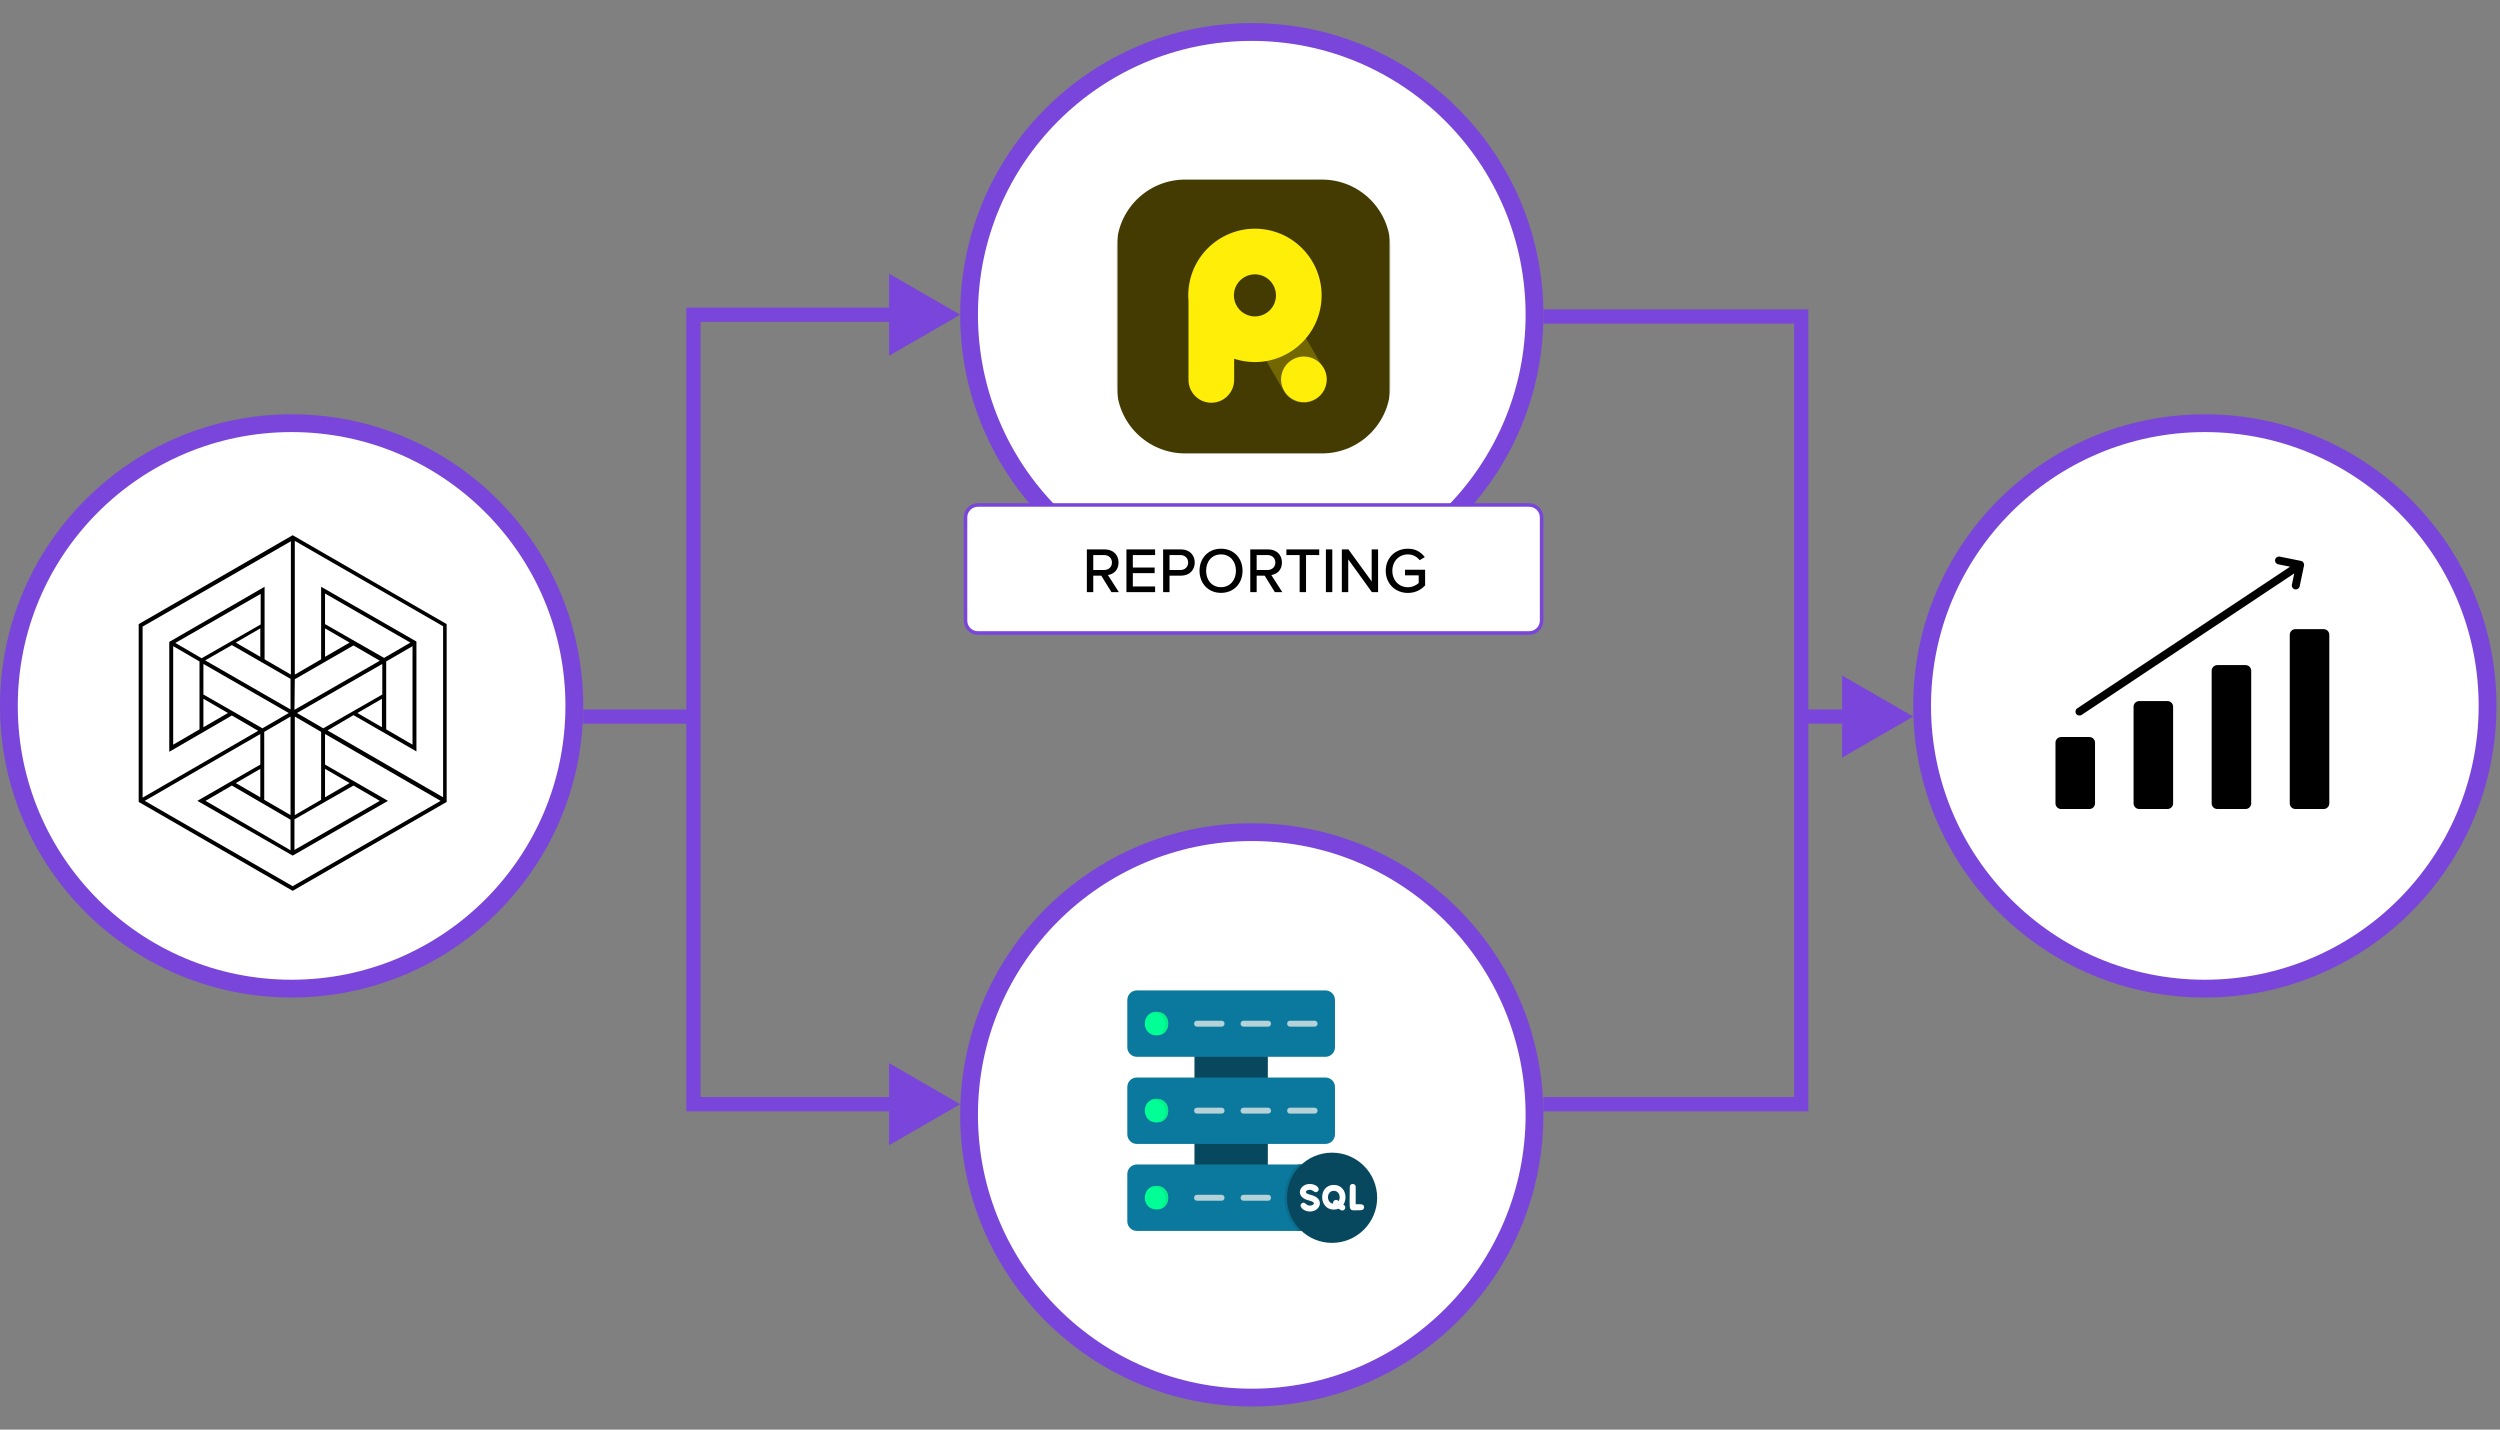 <svg width="703" height="402" viewBox="0 0 703 402" fill="none" xmlns="http://www.w3.org/2000/svg">
<rect x="0" y="0" width="703" height="402" fill="#808080" stroke="none"/>
<path d="M431.5 88.5C431.5 44.593 395.907 9 352 9C308.093 9 272.5 44.593 272.5 88.5C272.5 132.407 308.093 168 352 168C395.907 168 431.5 132.407 431.5 88.5Z" fill="white" stroke="#7945DA" stroke-width="5"/>
<mask id="mask0_1807_4919" style="mask-type:luminance" maskUnits="userSpaceOnUse" x="314" y="47" width="77" height="83">
<path d="M391 47.5H314V129.5H391V47.5Z" fill="white"/>
</mask>
<g mask="url(#mask0_1807_4919)">
<path d="M360.675 67.89C360.675 71.434 357.802 74.306 354.259 74.306C350.996 74.306 348.341 76.961 348.341 80.224V105.882C348.341 109.425 345.468 112.298 341.924 112.298C338.38 112.298 335.508 109.425 335.508 105.882V80.224C335.508 69.885 343.919 61.473 354.259 61.473C357.802 61.473 360.675 64.346 360.675 67.89Z" fill="#91049A"/>
<path d="M341.924 112.308C345.468 112.308 348.341 109.436 348.341 105.892C348.341 102.348 345.468 99.475 341.924 99.475C338.38 99.475 335.508 102.348 335.508 105.892C335.508 109.436 338.38 112.308 341.924 112.308Z" fill="#EE07FF"/>
<path fill-rule="evenodd" clip-rule="evenodd" d="M355.24 61.499C365.566 62.04 373.526 70.881 372.984 81.206C372.443 91.531 363.603 99.492 353.278 98.95C342.952 98.409 334.993 89.569 335.534 79.243C336.075 68.918 344.915 60.958 355.24 61.499ZM353.949 86.135C357.208 86.305 359.998 83.793 360.169 80.535C360.339 77.276 357.827 74.486 354.569 74.315C351.31 74.144 348.52 76.656 348.349 79.915C348.179 83.174 350.691 85.964 353.949 86.135Z" fill="#EE07FF"/>
<mask id="mask1_1807_4919" style="mask-type:luminance" maskUnits="userSpaceOnUse" x="314" y="42" width="77" height="88">
<path d="M391 42.5H314V129.5H391V42.5Z" fill="white"/>
</mask>
<g mask="url(#mask1_1807_4919)">
<path d="M370.464 101.855C366.92 101.855 364.047 98.982 364.047 95.438V66.563C364.047 63.019 366.92 60.147 370.464 60.147C374.007 60.147 376.88 63.019 376.88 66.563V95.438C376.88 98.982 374.007 101.855 370.464 101.855Z" fill="#1FEE80"/>
<path d="M352.503 101.855C350.35 101.855 348.248 100.772 347.035 98.805L329.229 69.93C327.369 66.914 328.306 62.961 331.322 61.1C334.339 59.24 338.292 60.178 340.152 63.194L357.958 92.069C359.818 95.085 358.881 99.039 355.865 100.899C354.815 101.546 353.652 101.855 352.503 101.855Z" fill="#0A7039"/>
<path d="M334.534 101.855C330.99 101.855 328.117 98.982 328.117 95.438V66.563C328.117 63.019 330.99 60.147 334.534 60.147C338.078 60.147 340.95 63.019 340.95 66.563V95.438C340.95 98.982 338.078 101.855 334.534 101.855Z" fill="#0A7039"/>
<path d="M334.69 72.979C338.234 72.979 341.106 70.106 341.106 66.563C341.106 63.019 338.234 60.146 334.69 60.146C331.146 60.146 328.273 63.019 328.273 66.563C328.273 70.106 331.146 72.979 334.69 72.979Z" fill="#1FEE80"/>
<path d="M352.498 101.855C351.348 101.855 350.185 101.546 349.136 100.899C346.119 99.039 345.182 95.085 347.042 92.069L364.848 63.194C366.708 60.178 370.662 59.24 373.678 61.1C376.694 62.961 377.632 66.914 375.772 69.93L357.965 98.805C356.753 100.772 354.65 101.855 352.498 101.855Z" fill="#1FEE80"/>
<path d="M334.534 101.853C330.99 101.853 328.117 98.981 328.117 95.437V83.245C328.117 79.701 330.99 76.829 334.534 76.829C338.078 76.829 340.95 79.701 340.95 83.245V95.437C340.95 98.981 338.078 101.853 334.534 101.853Z" fill="#1FEE80"/>
<path d="M333.25 50.5H371.75C382.381 50.5 391 59.118 391 69.75V108.25C391 118.881 382.381 127.5 371.75 127.5H333.25C322.619 127.5 314 118.881 314 108.25V69.75C314 59.118 322.619 50.5 333.25 50.5Z" fill="#443B02"/>
<path d="M361.052 110.042L353.783 97.452C352.011 94.383 353.063 90.459 356.132 88.687C359.201 86.915 363.125 87.966 364.897 91.035L372.166 103.626C373.938 106.695 372.886 110.619 369.817 112.391C366.748 114.163 362.824 113.111 361.052 110.042Z" fill="#736703"/>
<path d="M372.851 108.339C371.934 111.762 368.416 113.793 364.993 112.876C361.569 111.959 359.538 108.44 360.455 105.017C361.372 101.594 364.891 99.563 368.314 100.48C371.737 101.397 373.768 104.916 372.851 108.339Z" fill="#FFEE07"/>
<path fill-rule="evenodd" clip-rule="evenodd" d="M347.044 100.88C347.675 101.086 348.324 101.261 348.988 101.403C359.101 103.552 369.078 97.073 371.228 86.96C373.378 76.846 366.899 66.869 356.785 64.719C346.672 62.57 336.695 69.049 334.545 79.162C334.144 81.048 334.043 82.93 334.21 84.756V106.833C334.21 110.377 337.083 113.25 340.627 113.25C344.171 113.25 347.044 110.377 347.044 106.833V100.88ZM347.017 83.818C347.331 86.239 349.136 88.314 351.656 88.85C354.848 89.528 357.997 87.483 358.675 84.291C359.354 81.1 357.309 77.951 354.117 77.272C350.925 76.594 347.777 78.639 347.098 81.831C346.972 82.422 346.94 83.012 346.991 83.585C347.001 83.662 347.01 83.74 347.017 83.818Z" fill="#FFEE07"/>
</g>
</g>
<path d="M430 142H275C273.067 142 271.5 143.567 271.5 145.5V174.5C271.5 176.433 273.067 178 275 178H430C431.933 178 433.5 176.433 433.5 174.5V145.5C433.5 143.567 431.933 142 430 142Z" fill="white"/>
<path d="M430 142H275C273.067 142 271.5 143.567 271.5 145.5V174.5C271.5 176.433 273.067 178 275 178H430C431.933 178 433.5 176.433 433.5 174.5V145.5C433.5 143.567 431.933 142 430 142Z" stroke="#7945DA"/>
<path d="M314.625 166.5H312.537L309.675 161.874H307.425V166.5H305.625V154.494H310.683C312.969 154.494 314.535 155.97 314.535 158.184C314.535 160.344 313.077 161.496 311.547 161.694L314.625 166.5ZM312.681 158.184C312.681 156.924 311.745 156.078 310.449 156.078H307.425V160.29H310.449C311.745 160.29 312.681 159.444 312.681 158.184ZM324.816 166.5H316.752V154.494H324.816V156.078H318.552V159.588H324.69V161.172H318.552V164.916H324.816V166.5ZM328.87 166.5H327.07V154.494H332.128C334.594 154.494 335.962 156.186 335.962 158.184C335.962 160.182 334.576 161.874 332.128 161.874H328.87V166.5ZM334.108 158.184C334.108 156.924 333.19 156.078 331.894 156.078H328.87V160.29H331.894C333.19 160.29 334.108 159.444 334.108 158.184ZM337.307 160.506C337.307 156.942 339.773 154.296 343.355 154.296C346.937 154.296 349.403 156.942 349.403 160.506C349.403 164.07 346.937 166.716 343.355 166.716C339.773 166.716 337.307 164.07 337.307 160.506ZM347.549 160.506C347.549 157.86 345.893 155.898 343.355 155.898C340.781 155.898 339.161 157.86 339.161 160.506C339.161 163.134 340.781 165.114 343.355 165.114C345.893 165.114 347.549 163.134 347.549 160.506ZM360.574 166.5H358.486L355.624 161.874H353.374V166.5H351.574V154.494H356.632C358.918 154.494 360.484 155.97 360.484 158.184C360.484 160.344 359.026 161.496 357.496 161.694L360.574 166.5ZM358.63 158.184C358.63 156.924 357.694 156.078 356.398 156.078H353.374V160.29H356.398C357.694 160.29 358.63 159.444 358.63 158.184ZM367.259 166.5H365.459V156.078H361.733V154.494H370.967V156.078H367.259V166.5ZM374.644 166.5H372.844V154.494H374.644V166.5ZM387.514 166.5H385.768L379.126 157.284V166.5H377.326V154.494H379.18L385.714 163.494V154.494H387.514V166.5ZM389.672 160.506C389.672 156.762 392.462 154.296 395.9 154.296C398.15 154.296 399.644 155.322 400.652 156.672L399.194 157.518C398.51 156.6 397.304 155.898 395.9 155.898C393.398 155.898 391.526 157.806 391.526 160.506C391.526 163.188 393.398 165.132 395.9 165.132C397.232 165.132 398.366 164.484 398.942 163.944V161.784H395.09V160.2H400.742V164.61C399.59 165.888 397.934 166.734 395.9 166.734C392.462 166.734 389.672 164.25 389.672 160.506Z" fill="black"/>
<path d="M161.5 198.5C161.5 154.593 125.907 119 82 119C38.093 119 2.5 154.593 2.5 198.5C2.5 242.407 38.093 278 82 278C125.907 278 161.5 242.407 161.5 198.5Z" fill="white" stroke="#7945DA" stroke-width="5"/>
<path d="M98.3 220.2L91.4 224.2V216.2L98.3 220.2ZM82.9 229.2V201.5L90.3 205.8V224.9L82.9 229.2ZM57.8 225.2L65.2 220.9L81.7 230.5V239.1L57.8 225.2ZM82.3 240.6L109.1 225.2L91.4 215V206.4L123.9 225.2L82.3 249.2L40.7 225.2L73.2 206.4V215L55.5 225.2L82.3 240.6ZM125.6 225.5V175.5L82.3 150.5L39 175.5V225.5L82.3 250.5L125.6 225.5ZM81.8 189.7L74.4 185.4V165L47.6 180.5V211.4L65.2 201.2L72.6 205.5L40.1 224.3V176.2L81.8 152.2V189.7ZM73.2 184.7L66.3 180.7L73.2 176.7V184.7ZM56.7 185.1L49.3 180.8L73.3 167V175.6L56.7 185.1ZM57.2 204.5V196.5L64.1 200.5L57.2 204.5ZM57.2 195.3V186.7L81.2 200.5L73.8 204.8L57.2 195.3ZM73.2 224.2L66.3 220.2L73.2 216.2V224.2ZM116 209.4L108.6 205.1V186L116 181.7V209.4ZM107.4 204.5L100.5 200.5L107.4 196.5V204.5ZM90.9 204.8L83.5 200.5L107.5 186.7V195.3L90.9 204.8ZM82.9 191L99.4 181.5L106.8 185.8L82.8 199.6L82.9 191ZM91.4 184.7V176.7L98.3 180.7L91.4 184.7ZM91.4 175.5V166.9L115.4 180.7L108 185L91.4 175.5ZM99.4 201.1L117.1 211.3V180.4L90.3 165V185.4L82.9 189.7V152.1L124.6 176.1V224.2L92.1 205.4L99.4 201.1ZM65.2 181.4L73.2 186L81.7 190.9V199.5L57.7 185.7L65.2 181.4ZM48.7 181.7L56.1 186V205.1L48.7 209.4V181.7ZM99.4 220.9L106.8 225.2L82.8 239V230.4L99.4 220.9ZM74.3 205.8L81.7 201.5V229.2L74.3 224.9V205.8Z" fill="black"/>
<path d="M195 88.5V86.5H193V88.5H195ZM195 310.5H193V312.5H195V310.5ZM270 310.5L250 298.953V322.047L270 310.5ZM270 88.5L250 76.953V100.047L270 88.5ZM193 88.5V310.5H197V88.5H193ZM195 312.5H252V308.5H195V312.5ZM195 90.5H252V86.5H195V90.5Z" fill="#7945DA"/>
<path d="M434 310.5H506.5V89H434" stroke="#7945DA" stroke-width="4"/>
<path d="M195 201.5H164" stroke="#7945DA" stroke-width="4"/>
<path d="M538 201.5L518 189.953V213.047L538 201.5ZM520 199.5H507V203.5H520V199.5Z" fill="#7945DA"/>
<path d="M699.5 198.5C699.5 154.593 663.907 119 620 119C576.093 119 540.5 154.593 540.5 198.5C540.5 242.407 576.093 278 620 278C663.907 278 699.5 242.407 699.5 198.5Z" fill="white" stroke="#7945DA" stroke-width="5"/>
<path fill-rule="evenodd" clip-rule="evenodd" d="M579.604 207.25H587.516C588.4 207.25 589.121 207.96 589.121 208.83V225.92C589.121 226.79 588.4 227.5 587.516 227.5H579.604C578.721 227.5 578 226.79 578 225.92V208.83C578 207.96 578.721 207.25 579.604 207.25ZM585.362 201.025C584.848 201.366 584.151 201.232 583.805 200.727C583.458 200.221 583.594 199.534 584.107 199.193L643.961 159.356L640.633 158.683C640.028 158.561 639.637 157.979 639.761 157.382C639.884 156.786 640.475 156.401 641.081 156.522L647.018 157.724C647.623 157.846 648.014 158.428 647.89 159.024L646.67 164.871C646.547 165.468 645.956 165.853 645.35 165.731C644.744 165.609 644.353 165.027 644.477 164.431L645.144 161.235L585.362 201.025ZM645.484 176.909C644.6 176.909 643.879 177.618 643.879 178.489V225.92C643.879 226.79 644.6 227.5 645.484 227.5H653.396C654.279 227.5 655 226.79 655 225.92V178.489C655 177.618 654.279 176.909 653.396 176.909H645.484ZM623.524 187.023C622.64 187.023 621.92 187.732 621.92 188.602V225.92C621.92 226.79 622.64 227.5 623.524 227.5H631.436C632.32 227.5 633.04 226.79 633.04 225.92C633.04 213.481 633.04 201.042 633.04 188.602C633.04 187.732 632.32 187.023 631.436 187.023C628.799 187.023 626.161 187.023 623.524 187.023ZM601.564 197.136C600.681 197.136 599.96 197.846 599.96 198.716V225.92C599.96 226.79 600.681 227.5 601.564 227.5H609.476C610.36 227.5 611.08 226.79 611.08 225.92C611.08 216.852 611.08 207.784 611.08 198.716C611.08 197.846 610.36 197.136 609.476 197.136C606.839 197.136 604.201 197.136 601.564 197.136Z" fill="black"/>
<path d="M431.5 313.5C431.5 269.593 395.907 234 352 234C308.093 234 272.5 269.593 272.5 313.5C272.5 357.407 308.093 393 352 393C395.907 393 431.5 357.407 431.5 313.5Z" fill="white" stroke="#7945DA" stroke-width="5"/>
<path fill-rule="evenodd" clip-rule="evenodd" d="M355.682 304.662H336.715C336.258 304.662 335.883 304.288 335.883 303.83V296.344C335.883 295.886 336.258 295.512 336.715 295.512H355.682C356.139 295.512 356.514 295.886 356.514 296.344V303.83C356.514 304.288 356.139 304.662 355.682 304.662Z" fill="#07485E"/>
<path fill-rule="evenodd" clip-rule="evenodd" d="M355.682 329.119H336.715C336.258 329.119 335.883 328.745 335.883 328.287V320.842C335.883 320.385 336.258 320.01 336.715 320.01H355.682C356.139 320.01 356.514 320.385 356.514 320.842V328.287C356.514 328.745 356.139 329.119 355.682 329.119Z" fill="#07485E"/>
<path fill-rule="evenodd" clip-rule="evenodd" d="M372.735 297.175H319.662C318.206 297.175 317 295.969 317 294.513V281.204C317 279.706 318.206 278.5 319.662 278.5H372.694C374.191 278.5 375.397 279.706 375.397 281.204V294.513C375.397 295.969 374.191 297.175 372.735 297.175Z" fill="#0B799D"/>
<path fill-rule="evenodd" clip-rule="evenodd" d="M372.735 321.674H319.662C318.206 321.674 317 320.468 317 318.97V305.661C317 304.163 318.206 302.999 319.662 302.999H372.694C374.191 302.999 375.397 304.163 375.397 305.661V318.97C375.397 320.468 374.191 321.674 372.735 321.674Z" fill="#0B799D"/>
<path fill-rule="evenodd" clip-rule="evenodd" d="M366.288 346.131H319.662C318.206 346.131 317 344.925 317 343.469V330.118C317 328.662 318.206 327.456 319.662 327.456H366.288C367.037 327.456 367.411 328.371 366.871 328.87C362.42 333.154 362.42 340.35 366.871 344.717C367.411 345.216 367.037 346.131 366.288 346.131Z" fill="#0B799D"/>
<path fill-rule="evenodd" clip-rule="evenodd" d="M366.29 346.131H365.001C359.927 340.932 359.927 332.655 365.001 327.456H366.29C367.039 327.456 367.413 328.371 366.873 328.87C362.422 333.154 362.422 340.35 366.873 344.717C367.413 345.216 367.039 346.131 366.29 346.131Z" fill="#0A6D8D"/>
<path fill-rule="evenodd" clip-rule="evenodd" d="M343.497 288.691H336.593C335.511 288.691 335.511 287.027 336.593 287.027H343.497C344.62 287.027 344.62 288.691 343.497 288.691Z" fill="#B4D2D7"/>
<path fill-rule="evenodd" clip-rule="evenodd" d="M356.598 288.691H349.694C348.571 288.691 348.571 287.027 349.694 287.027H356.598C357.68 287.027 357.68 288.691 356.598 288.691Z" fill="#B4D2D7"/>
<path fill-rule="evenodd" clip-rule="evenodd" d="M369.66 288.691H362.756C361.675 288.691 361.675 287.027 362.756 287.027H369.66C370.784 287.027 370.784 288.691 369.66 288.691Z" fill="#B4D2D7"/>
<path fill-rule="evenodd" clip-rule="evenodd" d="M343.497 313.148H336.593C335.511 313.148 335.511 311.484 336.593 311.484H343.497C344.62 311.484 344.62 313.148 343.497 313.148Z" fill="#B4D2D7"/>
<path fill-rule="evenodd" clip-rule="evenodd" d="M356.598 313.148H349.694C348.571 313.148 348.571 311.484 349.694 311.484H356.598C357.68 311.484 357.68 313.148 356.598 313.148Z" fill="#B4D2D7"/>
<path fill-rule="evenodd" clip-rule="evenodd" d="M369.66 313.148H362.756C361.675 313.148 361.675 311.484 362.756 311.484H369.66C370.784 311.484 370.784 313.148 369.66 313.148Z" fill="#B4D2D7"/>
<path fill-rule="evenodd" clip-rule="evenodd" d="M343.497 337.646H336.593C335.511 337.646 335.511 335.982 336.593 335.982H343.497C344.62 335.982 344.62 337.646 343.497 337.646Z" fill="#B4D2D7"/>
<path fill-rule="evenodd" clip-rule="evenodd" d="M356.598 337.646H349.694C348.571 337.646 348.571 335.982 349.694 335.982H356.598C357.68 335.982 357.68 337.646 356.598 337.646Z" fill="#B4D2D7"/>
<path fill-rule="evenodd" clip-rule="evenodd" d="M374.569 349.5C367.582 349.5 361.883 343.802 361.883 336.814C361.883 329.785 367.582 324.128 374.569 324.128C381.557 324.128 387.255 329.785 387.255 336.814C387.255 343.802 381.557 349.5 374.569 349.5Z" fill="#07485E"/>
<path fill-rule="evenodd" clip-rule="evenodd" d="M375.064 340.141C370.739 340.141 370.655 333.195 375.064 333.195C379.473 333.195 379.432 340.141 375.064 340.141ZM375.064 334.859C372.86 334.859 372.902 338.478 375.064 338.478C377.269 338.478 377.269 334.859 375.064 334.859Z" fill="white"/>
<path fill-rule="evenodd" clip-rule="evenodd" d="M377.434 340.391C376.852 340.391 375.979 339.476 375.188 338.894C374.315 338.27 375.272 336.939 376.187 337.563L377.767 338.769C378.682 339.185 378.308 340.391 377.434 340.391Z" fill="white"/>
<path fill-rule="evenodd" clip-rule="evenodd" d="M368.37 340.682C366.373 340.682 365.042 339.06 366.082 338.353C366.997 337.729 367.122 339.019 368.37 339.019C369.202 339.019 370.45 338.145 368.162 337.604C364.044 336.648 365.334 333.112 368.037 332.946C369.909 332.78 371.489 334.152 370.533 335.026C369.701 335.774 369.41 334.485 368.162 334.568C367.455 334.61 366.249 335.442 368.536 335.982C372.737 336.981 371.281 340.682 368.37 340.682Z" fill="white"/>
<path fill-rule="evenodd" clip-rule="evenodd" d="M382.761 340.308C378.851 340.308 379.558 341.306 379.558 333.736C379.558 332.654 381.222 332.654 381.222 333.736V338.644C382.22 338.644 383.593 338.394 383.593 339.476C383.593 339.933 383.219 340.308 382.761 340.308Z" fill="white"/>
<path fill-rule="evenodd" clip-rule="evenodd" d="M325.197 291.145C320.83 291.145 320.83 284.531 325.197 284.531C329.606 284.531 329.606 291.145 325.197 291.145Z" fill="#00FF94"/>
<path fill-rule="evenodd" clip-rule="evenodd" d="M324.446 284.781C328.19 284.781 328.73 289.73 325.985 291.103C329.562 290.354 329.313 284.531 325.195 284.531C324.613 284.531 324.072 284.656 323.656 284.864C323.906 284.822 324.155 284.781 324.446 284.781Z" fill="#07EE88"/>
<path fill-rule="evenodd" clip-rule="evenodd" d="M325.197 315.643C320.83 315.643 320.83 308.988 325.197 308.988C329.606 308.988 329.606 315.643 325.197 315.643Z" fill="#00FF94"/>
<path fill-rule="evenodd" clip-rule="evenodd" d="M324.446 309.279C328.19 309.279 328.73 314.187 325.985 315.56C329.562 314.811 329.313 308.988 325.195 308.988C324.613 308.988 324.072 309.113 323.656 309.362C323.906 309.279 324.155 309.279 324.446 309.279Z" fill="#07EE88"/>
<path fill-rule="evenodd" clip-rule="evenodd" d="M325.197 340.1C320.83 340.1 320.83 333.486 325.197 333.486C329.606 333.486 329.606 340.1 325.197 340.1Z" fill="#00FF94"/>
<path fill-rule="evenodd" clip-rule="evenodd" d="M324.446 333.736C328.19 333.736 328.73 338.686 325.985 340.058C329.562 339.309 329.313 333.486 325.195 333.486C324.613 333.486 324.072 333.611 323.656 333.819C323.906 333.777 324.155 333.736 324.446 333.736Z" fill="#07EE88"/>
</svg>
